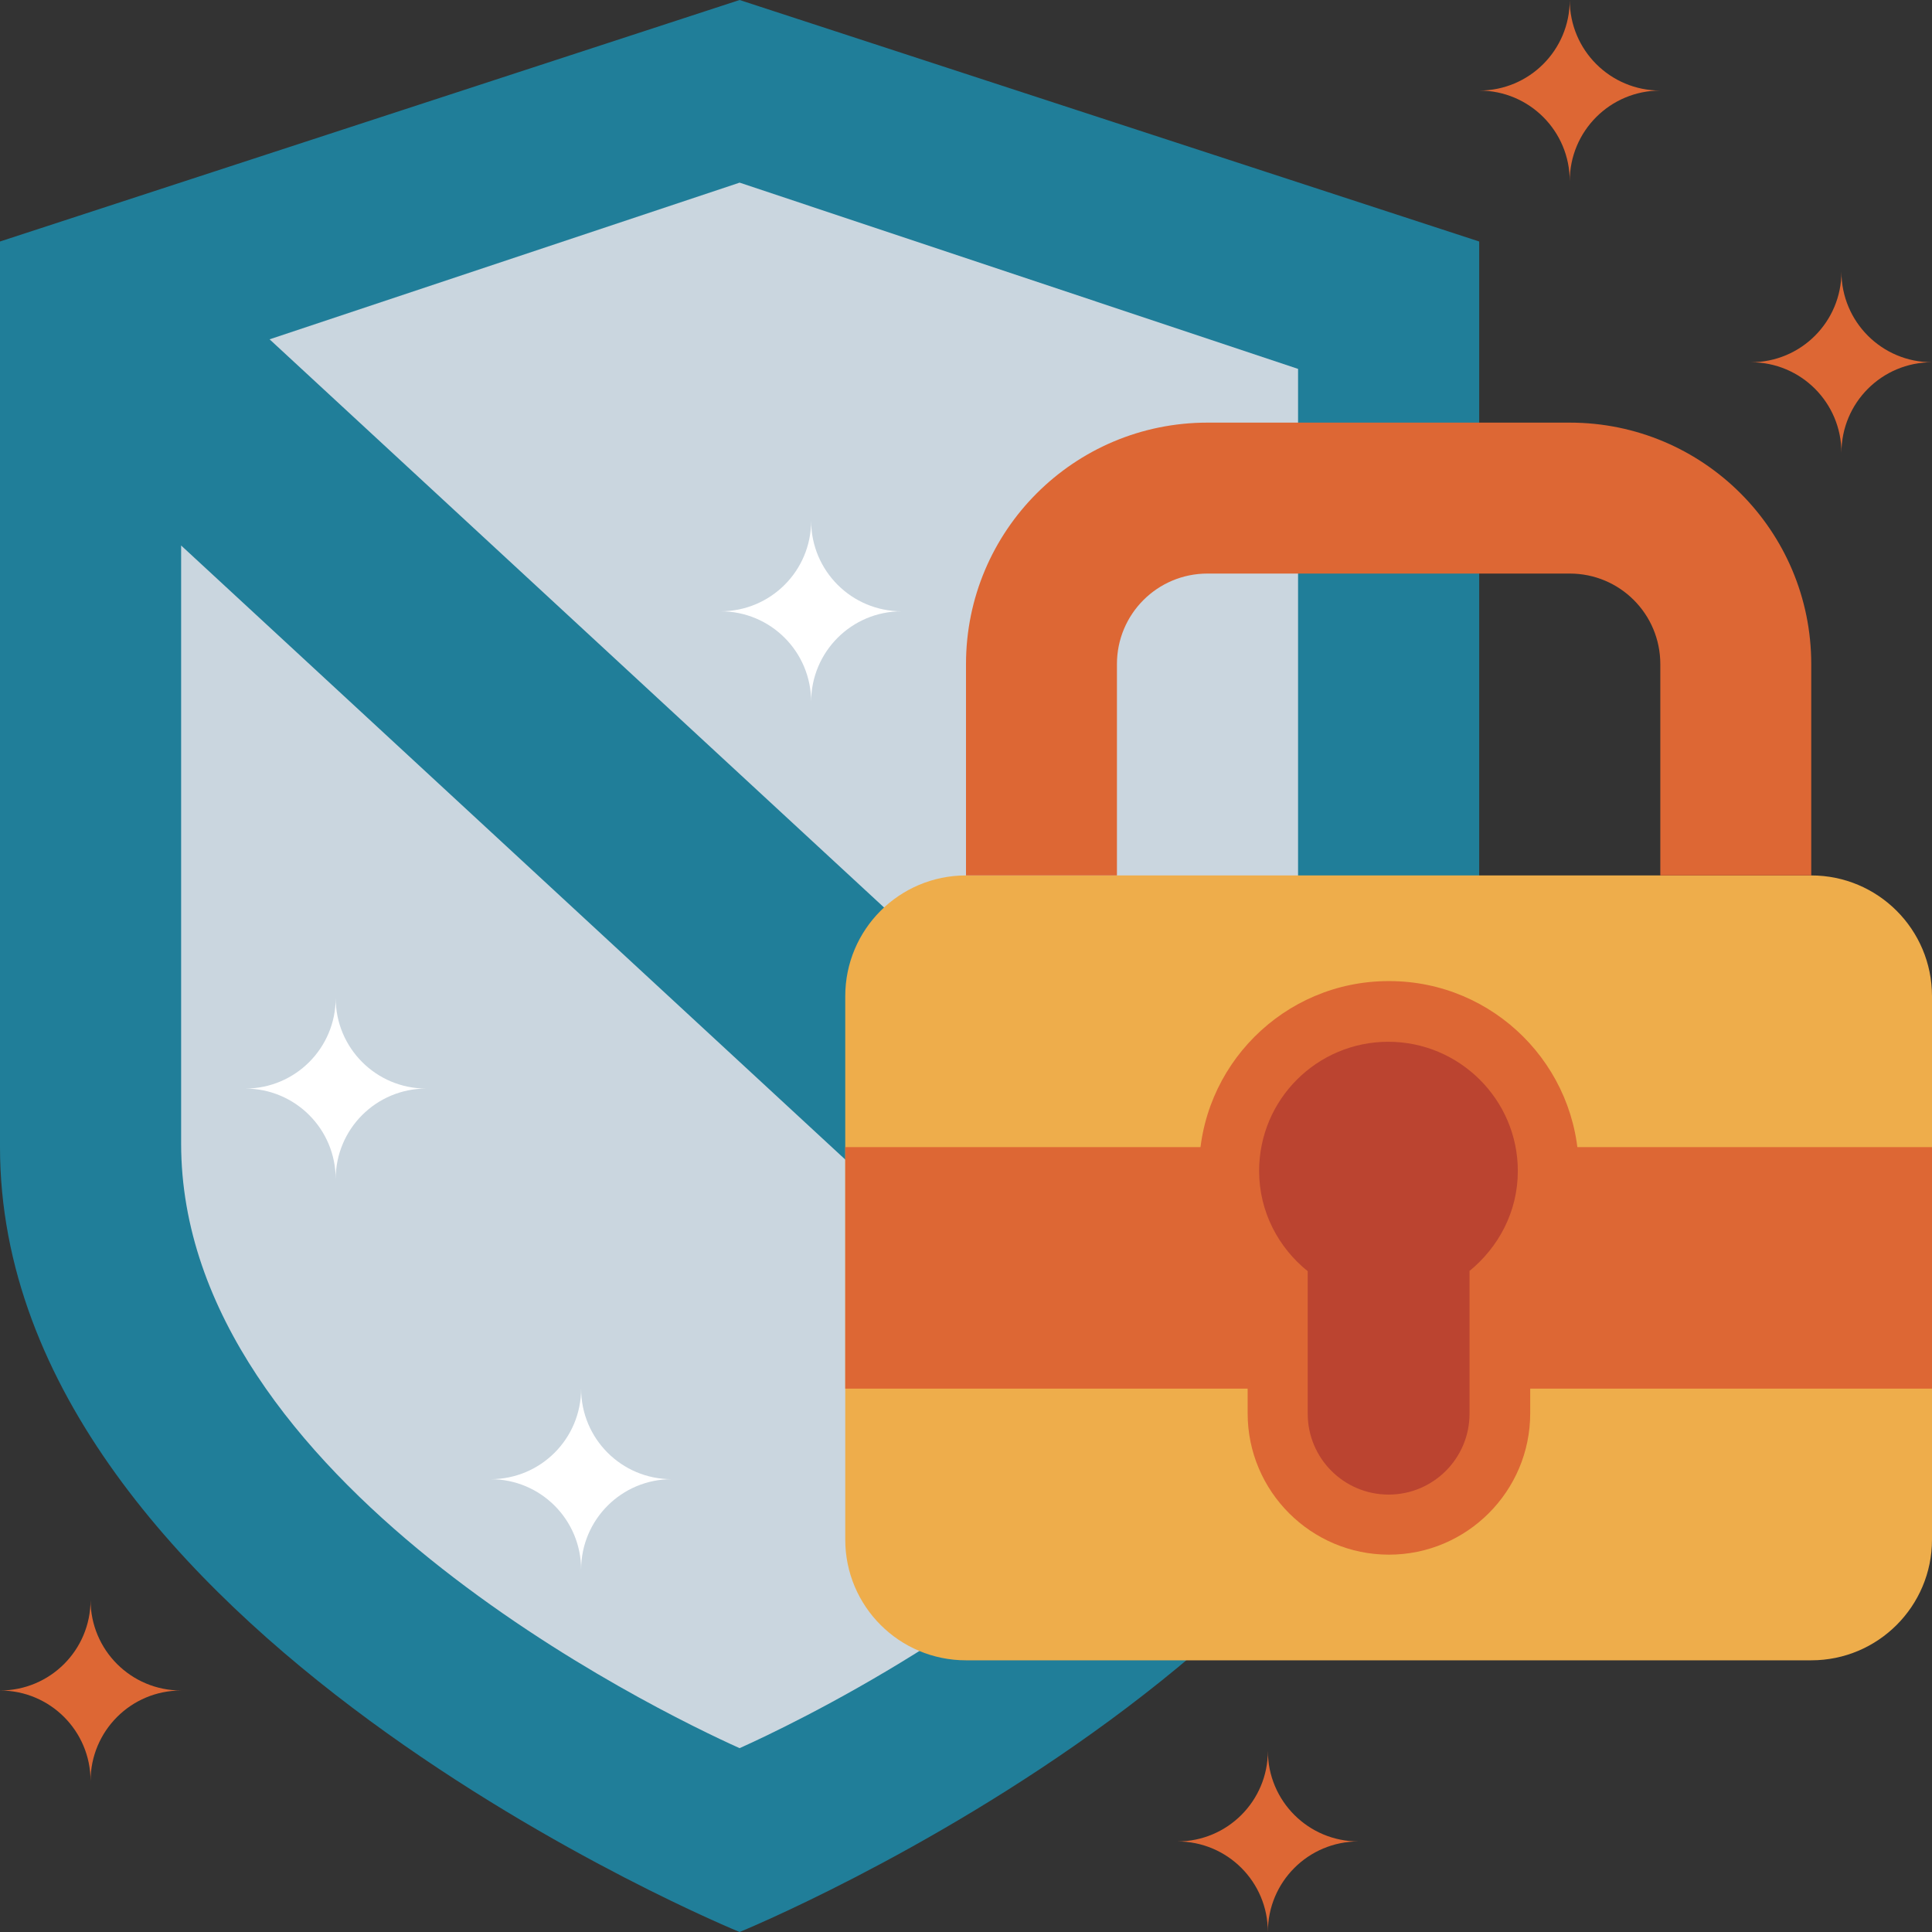 <?xml version="1.0" encoding="UTF-8"?><svg id="Layer_15" xmlns="http://www.w3.org/2000/svg" viewBox="0 0 64 64"><rect x="0" y="0" width="64" height="64" fill="#333333" stroke="none"/><defs><style>.cls-1{fill:#bb4430;}.cls-1,.cls-2,.cls-3,.cls-4,.cls-5,.cls-6{stroke-width:0px;}.cls-2{fill:#207e99;}.cls-3{fill:#dd6734;}.cls-4{fill:#eead4b;}.cls-5{fill:#cad6df;}.cls-6{fill:#fff;}</style></defs><g id="Edited"><g id="Group"><path id="Path" class="cls-2" d="M49,38c0,16-24.5,26-24.5,26,0,0-24.5-10-24.5-26V8L24.5,0l24.5,8v30Z"/><path id="Path-2" class="cls-5" d="M24.5,57.91c1.76-.79,9.12-4.32,14-9.79L6,18.07v19.81c0,11.2,15.81,18.82,18.5,20.03Z"/><path id="Path-3" class="cls-5" d="M42.26,42.06c.49-1.39.74-2.79.74-4.18V12.22l-18.5-6.17-15.57,5.19,33.32,30.81Z"/><path id="Path-4" class="cls-4" d="M60,55h-28c-2.21,0-4-1.79-4-4v-18c0-2.21,1.79-4,4-4h28c2.21,0,4,1.79,4,4v18c0,2.21-1.79,4-4,4Z"/><rect id="Rectangle" class="cls-3" x="28" y="38" width="36" height="8"/><path id="Path-5" class="cls-3" d="M52,14h-12c-4.42,0-8,3.58-8,8v7h5v-7c0-1.66,1.34-3,3-3h12c1.66,0,3,1.34,3,3v7h5v-7c0-4.42-3.58-8-8-8Z"/><path id="Path-6" class="cls-1" d="M46,50.5c-2.03,0-3.68-1.65-3.68-3.68v-4.27c-1.03-.99-1.61-2.34-1.61-3.77,0-2.91,2.37-5.29,5.28-5.29s5.28,2.37,5.28,5.29c0,1.43-.58,2.77-1.61,3.77v4.27c0,2.03-1.65,3.68-3.68,3.68Z"/><path id="Shape" class="cls-3" d="M46,32.5c-3.47,0-6.28,2.82-6.28,6.28,0,1.55.58,3.03,1.61,4.17v3.87c0,2.58,2.1,4.68,4.68,4.68s4.68-2.1,4.68-4.68v-3.87c1.03-1.15,1.61-2.62,1.61-4.17,0-3.47-2.82-6.28-6.28-6.28ZM48.68,42.11v4.72c0,1.48-1.2,2.68-2.68,2.68s-2.68-1.2-2.68-2.68v-4.72c-.97-.78-1.61-1.97-1.61-3.32,0-2.37,1.92-4.28,4.28-4.28s4.29,1.92,4.29,4.28c0,1.35-.64,2.53-1.61,3.32Z"/><path id="Path-7" class="cls-3" d="M58,12c1.66,0,3,1.34,3,3,0-1.66,1.34-3,3-3-1.66,0-3-1.34-3-3,0,1.66-1.34,3-3,3Z"/><path id="Path-8" class="cls-3" d="M39,61c1.66,0,3,1.34,3,3,0-1.66,1.34-3,3-3-1.66,0-3-1.34-3-3,0,1.66-1.34,3-3,3Z"/><path id="Path-9" class="cls-3" d="M0,56c1.66,0,3,1.34,3,3,0-1.66,1.34-3,3-3-1.66,0-3-1.34-3-3,0,1.66-1.34,3-3,3Z"/><path id="Path-10" class="cls-3" d="M49,3c1.66,0,3,1.34,3,3,0-1.66,1.34-3,3-3-1.66,0-3-1.34-3-3,0,1.66-1.34,3-3,3Z"/><path id="Path-11" class="cls-6" d="M23.87,20.25c1.66,0,3,1.34,3,3,0-1.66,1.34-3,3-3-1.66,0-3-1.34-3-3,0,1.66-1.34,3-3,3Z"/><path id="Path-12" class="cls-6" d="M8.12,36.06c1.66,0,3,1.34,3,3,0-1.66,1.34-3,3-3-1.66,0-3-1.34-3-3,0,1.66-1.34,3-3,3Z"/><path id="Path-13" class="cls-6" d="M16.25,49c1.66,0,3,1.34,3,3,0-1.66,1.34-3,3-3-1.66,0-3-1.34-3-3,0,1.66-1.34,3-3,3Z"/></g></g></svg>